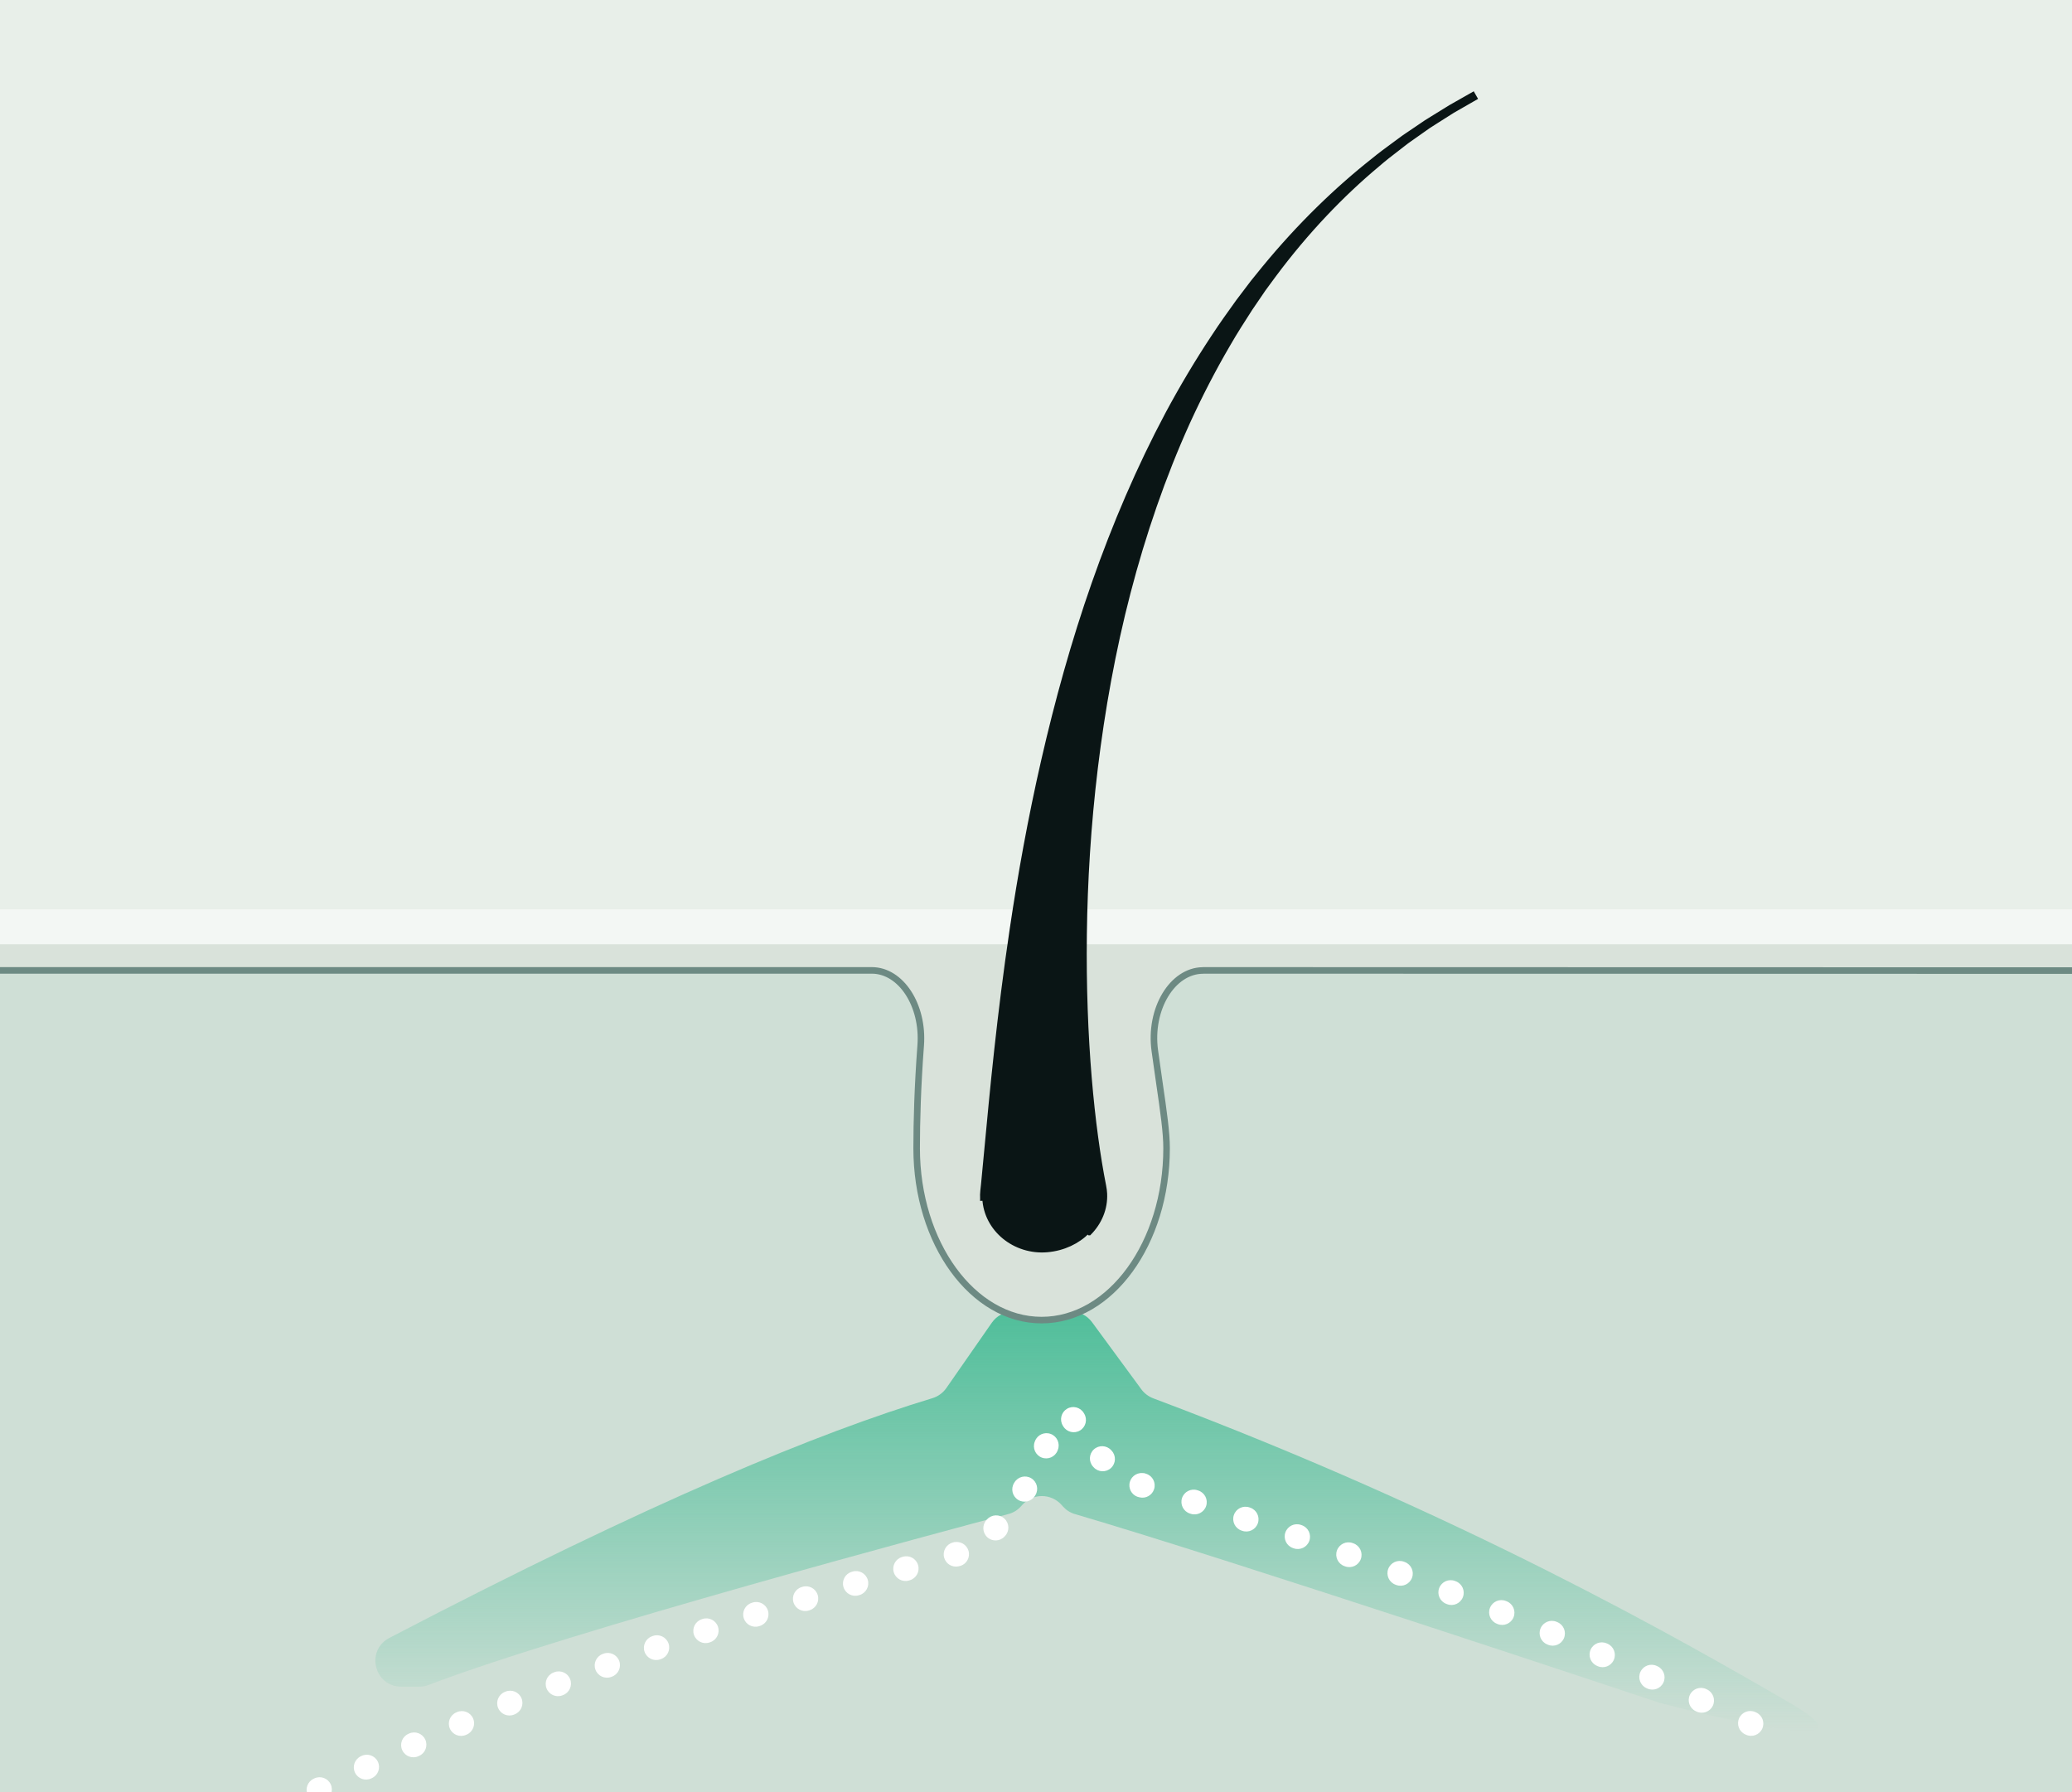 <svg width="237" height="205" viewBox="0 0 237 205" fill="none" xmlns="http://www.w3.org/2000/svg">
<g clip-path="url(#clip0_980_209241)">
<rect width="237" height="205" fill="#E8EFE9"/>
<rect width="237" height="95" transform="matrix(1 0 0 -1 0 205)" fill="#C9DAD0" fill-opacity="0.8"/>
<path d="M115.361 173.16C108.752 174.915 64.93 186.62 49.013 192.72C48.664 192.854 48.314 192.916 47.941 192.916H45.925C42.807 192.916 41.779 188.774 44.544 187.332C74.685 171.607 93.787 163.807 106.638 159.92C107.292 159.722 107.858 159.313 108.248 158.753L113.445 151.286C114.006 150.48 114.925 150 115.907 150H122.492C123.447 150 124.345 150.454 124.91 151.224L130.548 158.898C130.893 159.368 131.374 159.73 131.921 159.935C167.185 173.167 192.3 187.548 204.723 194.766C216.831 201.802 191.612 195.231 189.932 194.789C189.872 194.773 189.849 194.768 189.789 194.748C187.945 194.132 140.765 178.387 122.956 173.172C122.415 173.014 121.952 172.715 121.576 172.295L121.412 172.112C120.22 170.777 118.131 170.777 116.939 172.112L116.8 172.266C116.409 172.704 115.929 173.01 115.361 173.16Z" fill="url(#paint0_linear_980_209241)"/>
<g filter="url(#filter0_d_980_209241)">
<path fill-rule="evenodd" clip-rule="evenodd" d="M122.04 159.133C121.379 159.534 121.167 160.395 121.568 161.056L121.618 161.138C122.02 161.798 122.882 162.007 123.542 161.604C124.202 161.202 124.411 160.34 124.008 159.68L123.963 159.605C123.562 158.944 122.701 158.732 122.04 159.133ZM125.121 163.772C124.55 164.293 124.51 165.179 125.031 165.75L125.097 165.822C125.621 166.391 126.506 166.427 127.075 165.904C127.644 165.38 127.681 164.494 127.157 163.925L127.099 163.862C126.578 163.291 125.692 163.251 125.121 163.772ZM130.353 169.257C129.641 169.14 129.127 168.496 129.185 167.765C129.247 166.994 129.922 166.419 130.692 166.48L130.709 166.482L130.882 166.492L131.098 166.56C131.835 166.794 132.243 167.581 132.009 168.318C131.786 169.021 131.059 169.425 130.353 169.257ZM135.202 169.343C134.963 170.078 135.365 170.868 136.1 171.107L136.198 171.139C136.933 171.378 137.723 170.976 137.963 170.241C138.202 169.506 137.8 168.716 137.065 168.477L136.967 168.445C136.231 168.205 135.441 168.608 135.202 169.343ZM141.13 171.287C140.884 172.02 141.28 172.813 142.013 173.059L142.109 173.091C142.842 173.336 143.635 172.941 143.881 172.208C144.127 171.475 143.731 170.681 142.998 170.436L142.902 170.403C142.169 170.158 141.375 170.553 141.13 171.287ZM147.022 173.276C146.77 174.007 147.158 174.804 147.888 175.056L147.987 175.09C148.718 175.342 149.515 174.955 149.767 174.224C150.02 173.493 149.632 172.696 148.901 172.443L148.802 172.409C148.071 172.157 147.274 172.545 147.022 173.276ZM152.924 175.332C152.664 176.06 153.044 176.861 153.772 177.121L153.867 177.155C154.595 177.415 155.396 177.036 155.656 176.308C155.917 175.58 155.537 174.779 154.809 174.518L154.713 174.484C153.985 174.224 153.184 174.604 152.924 175.332ZM158.787 177.446C158.519 178.171 158.889 178.976 159.614 179.245L159.711 179.28C160.436 179.549 161.241 179.179 161.51 178.454C161.778 177.729 161.408 176.923 160.683 176.655L160.586 176.619C159.861 176.35 159.056 176.721 158.787 177.446ZM164.619 179.627C164.342 180.349 164.702 181.159 165.423 181.437L165.52 181.474C166.241 181.752 167.052 181.392 167.33 180.671C167.607 179.949 167.248 179.139 166.526 178.861L166.429 178.823C165.707 178.546 164.897 178.906 164.619 179.627ZM170.43 181.889C170.142 182.607 170.49 183.422 171.208 183.71L171.304 183.749C172.021 184.037 172.836 183.689 173.125 182.972C173.413 182.254 173.065 181.439 172.348 181.151L172.251 181.112C171.533 180.824 170.718 181.172 170.43 181.889ZM176.213 184.24C175.913 184.953 176.248 185.774 176.961 186.073L177.055 186.113C177.768 186.413 178.589 186.078 178.889 185.365C179.188 184.653 178.854 183.832 178.141 183.532L178.046 183.492C177.333 183.193 176.512 183.528 176.213 184.24ZM181.938 186.678C181.627 187.386 181.948 188.212 182.655 188.524L182.746 188.564C183.454 188.876 184.28 188.555 184.592 187.847C184.904 187.14 184.583 186.313 183.876 186.002L183.784 185.961C183.076 185.65 182.25 185.97 181.938 186.678ZM187.635 189.22C187.311 189.922 187.619 190.753 188.321 191.077L188.411 191.118C189.114 191.442 189.945 191.135 190.269 190.433C190.592 189.73 190.285 188.899 189.583 188.575L189.492 188.533C188.789 188.21 187.958 188.517 187.635 189.22ZM193.292 191.851C192.962 192.55 193.261 193.384 193.96 193.715L194.052 193.759C194.751 194.089 195.586 193.791 195.917 193.092C196.247 192.393 195.948 191.558 195.25 191.228L195.157 191.184C194.458 190.853 193.623 191.152 193.292 191.851ZM198.928 194.513C198.607 195.216 198.918 196.047 199.621 196.367L199.714 196.41C200.418 196.73 201.248 196.419 201.568 195.716C201.889 195.012 201.578 194.182 200.874 193.861L200.783 193.82C200.079 193.499 199.249 193.809 198.928 194.513Z" fill="white"/>
</g>
<g filter="url(#filter1_d_980_209241)">
<path fill-rule="evenodd" clip-rule="evenodd" d="M120.198 154.011C120.919 154.289 121.279 155.099 121.001 155.821L120.967 155.91C120.686 156.63 119.875 156.987 119.154 156.707C118.434 156.426 118.077 155.615 118.357 154.894L118.388 154.814C118.666 154.093 119.476 153.733 120.198 154.011ZM117.963 159.078C118.623 159.48 118.832 160.342 118.43 161.002L118.38 161.083C117.976 161.742 117.114 161.949 116.455 161.545C115.796 161.14 115.589 160.278 115.993 159.619L116.039 159.545C116.441 158.884 117.303 158.675 117.963 159.078ZM114.885 163.687C115.455 164.21 115.493 165.096 114.97 165.665L114.904 165.737C114.378 166.304 113.493 166.338 112.925 165.813C112.358 165.287 112.324 164.401 112.849 163.834L112.907 163.772C113.43 163.202 114.316 163.164 114.885 163.687ZM109.637 169.147C110.362 169.042 110.89 168.391 110.831 167.651C110.77 166.88 110.095 166.305 109.325 166.366L109.308 166.367L109.158 166.376L108.964 166.43C108.22 166.639 107.786 167.412 107.995 168.157C108.197 168.873 108.92 169.302 109.637 169.147ZM105.013 169.007C105.228 169.75 104.8 170.526 104.058 170.741L103.962 170.769C103.219 170.984 102.443 170.556 102.228 169.813C102.013 169.071 102.44 168.294 103.183 168.079L103.279 168.051C104.022 167.836 104.798 168.264 105.013 169.007ZM99.257 170.688C99.478 171.428 99.057 172.209 98.316 172.43L98.222 172.458C97.481 172.68 96.701 172.259 96.479 171.518C96.258 170.778 96.678 169.998 97.419 169.776L97.514 169.748C98.255 169.526 99.035 169.947 99.257 170.688ZM93.528 172.417C93.757 173.155 93.344 173.939 92.605 174.168L92.512 174.197C91.774 174.426 90.99 174.012 90.761 173.274C90.532 172.535 90.945 171.751 91.684 171.522L91.777 171.493C92.515 171.265 93.299 171.678 93.528 172.417ZM87.835 174.197C88.072 174.933 87.667 175.722 86.931 175.958L86.835 175.989C86.099 176.226 85.311 175.821 85.074 175.085C84.837 174.349 85.242 173.56 85.978 173.324L86.074 173.293C86.81 173.056 87.598 173.461 87.835 174.197ZM82.123 176.053C82.369 176.786 81.973 177.58 81.24 177.825L81.148 177.856C80.415 178.102 79.621 177.707 79.375 176.974C79.129 176.241 79.525 175.447 80.258 175.202L80.351 175.17C81.084 174.925 81.877 175.32 82.123 176.053ZM76.468 177.969C76.723 178.699 76.338 179.498 75.609 179.753L75.514 179.786C74.785 180.042 73.986 179.657 73.73 178.928C73.475 178.198 73.859 177.399 74.589 177.143L74.683 177.11C75.413 176.855 76.212 177.239 76.468 177.969ZM70.827 179.968C71.094 180.694 70.721 181.498 69.995 181.765L69.906 181.798C69.18 182.065 68.375 181.693 68.109 180.967C67.842 180.241 68.214 179.437 68.94 179.17L69.03 179.137C69.756 178.87 70.56 179.242 70.827 179.968ZM65.215 182.057C65.494 182.779 65.135 183.589 64.414 183.868L64.325 183.903C63.604 184.182 62.793 183.824 62.514 183.103C62.234 182.382 62.592 181.571 63.313 181.292L63.404 181.257C64.125 180.978 64.936 181.336 65.215 182.057ZM59.653 184.242C59.945 184.957 59.603 185.775 58.887 186.068L58.799 186.104C58.084 186.397 57.266 186.055 56.973 185.339C56.68 184.624 57.022 183.806 57.737 183.513L57.826 183.476C58.542 183.184 59.359 183.526 59.653 184.242ZM54.114 186.545C54.422 187.254 54.097 188.079 53.388 188.387L53.298 188.426C52.589 188.735 51.764 188.41 51.456 187.701C51.148 186.992 51.472 186.167 52.181 185.859L52.272 185.819C52.981 185.511 53.806 185.836 54.114 186.545ZM48.643 188.961C48.966 189.663 48.659 190.495 47.957 190.818L47.867 190.859C47.165 191.183 46.333 190.876 46.01 190.173C45.686 189.471 45.993 188.64 46.695 188.316L46.786 188.274C47.488 187.951 48.32 188.258 48.643 188.961ZM43.219 191.491C43.553 192.188 43.259 193.024 42.562 193.358L42.474 193.4C41.777 193.734 40.941 193.44 40.607 192.742C40.273 192.045 40.567 191.209 41.264 190.875L41.352 190.833C42.049 190.499 42.885 190.793 43.219 191.491ZM37.828 194.078C38.154 194.779 37.849 195.612 37.148 195.937L37.059 195.978C36.358 196.304 35.526 195.999 35.2 195.297C34.875 194.596 35.18 193.763 35.882 193.438L35.968 193.398C36.67 193.072 37.502 193.377 37.828 194.078Z" fill="white"/>
</g>
<path d="M175.421 111.176H243V106H-3V111.154H61.718L99.619 111.161C102.964 111.161 105.556 115.145 105.212 119.703C104.857 124.446 104.749 128.4 104.749 131.419C104.749 142.215 111.159 150.993 119.043 150.993C126.926 150.993 133.336 142.215 133.336 131.419C133.336 129.615 133.003 127.31 132.492 123.82C132.336 122.745 132.169 121.581 131.992 120.315C131.33 115.572 133.992 111.169 137.52 111.169L175.421 111.176Z" fill="#D9E2DA"/>
<path fill-rule="evenodd" clip-rule="evenodd" d="M-11.375 -11.375L244.375 -11.375V111.386L137.694 111.363C137.67 111.368 137.645 111.371 137.619 111.371C136.026 111.371 134.584 112.37 133.606 113.995C132.629 115.619 132.143 117.827 132.463 120.128C132.64 121.399 132.807 122.567 132.962 123.646C133.472 127.139 133.811 129.485 133.811 131.331C133.811 136.822 132.188 141.815 129.548 145.444C126.91 149.072 123.234 151.36 119.142 151.36C115.051 151.36 111.375 149.072 108.736 145.444C106.097 141.815 104.474 136.822 104.474 131.331C104.474 128.29 104.582 124.31 104.937 119.538C105.104 117.325 104.558 115.263 103.584 113.765C102.608 112.266 101.229 111.363 99.719 111.363L-11.375 111.363V-11.375ZM137.542 110.621C137.567 110.616 137.593 110.613 137.619 110.613L243.625 110.636V-10.625L-10.625 -10.625V110.613L99.719 110.613C101.553 110.613 103.142 111.711 104.213 113.356C105.284 115.003 105.863 117.231 105.685 119.594C105.331 124.346 105.224 128.308 105.224 131.331C105.224 136.68 106.806 141.515 109.342 145.003C111.879 148.491 115.35 150.61 119.142 150.61C122.934 150.61 126.405 148.491 128.942 145.003C131.478 141.515 133.061 136.68 133.061 131.331C133.061 129.553 132.733 127.27 132.22 123.754C132.064 122.674 131.897 121.504 131.72 120.232C131.378 117.77 131.893 115.387 132.963 113.609C134.018 111.857 135.641 110.653 137.542 110.621Z" fill="#6D8A83"/>
<rect x="-5" y="-1" width="250" height="107" fill="#E8EFE9"/>
<rect y="104" width="244" height="4" fill="#F3F7F4"/>
<path d="M124.418 140.861C123.278 142.022 121.656 142.805 119.795 142.973C117.933 143.138 116.173 142.542 114.865 141.47C113.554 140.395 112.694 138.834 112.608 137.075L112.358 137.088C112.358 137.088 112.358 137.088 112.358 137.087C112.342 136.783 112.35 136.486 112.382 136.19L112.435 135.701L112.438 135.704C112.562 134.445 112.689 133.084 112.825 131.629C113.457 124.869 114.278 116.094 115.745 106.257C116.653 100.14 117.823 93.613 119.355 86.934C120.886 80.256 122.768 73.421 125.121 66.718C127.471 60.017 130.276 53.451 133.537 47.33L133.537 47.33C135.178 44.273 136.931 41.333 138.779 38.542C139.691 37.142 140.658 35.799 141.606 34.482L141.614 34.471L141.617 34.466L141.617 34.466C142.11 33.816 142.599 33.171 143.084 32.532C143.084 32.532 143.084 32.532 143.084 32.532L143.265 32.293L143.27 32.286L143.27 32.286L143.458 32.054C143.458 32.054 143.458 32.054 143.458 32.053C143.521 31.975 143.585 31.896 143.648 31.819L143.648 31.819C143.711 31.741 143.773 31.665 143.835 31.588L143.836 31.587C143.954 31.44 144.071 31.296 144.187 31.153C144.32 30.99 144.452 30.828 144.585 30.662L144.587 30.66C148.614 25.754 152.921 21.606 157.084 18.325C157.828 17.709 158.597 17.146 159.337 16.604C159.613 16.402 159.884 16.203 160.149 16.006L160.152 16.004C160.276 15.914 160.397 15.823 160.52 15.732L160.524 15.729L160.524 15.729C160.602 15.674 160.684 15.618 160.764 15.565C160.812 15.532 160.859 15.499 160.904 15.469L160.906 15.467C161.158 15.297 161.406 15.13 161.653 14.962L161.653 14.962C161.891 14.801 162.129 14.639 162.364 14.48C162.612 14.311 162.858 14.144 163.099 13.981L163.108 13.975L163.108 13.975C163.47 13.752 163.826 13.53 164.176 13.312C164.765 12.945 165.339 12.587 165.897 12.249L165.903 12.246L165.903 12.246C166.153 12.104 166.4 11.964 166.642 11.825C167.279 11.463 167.891 11.115 168.477 10.783L168.725 11.217C167.92 11.68 167.064 12.171 166.162 12.688C165.572 13.051 164.971 13.437 164.349 13.836C164.042 14.033 163.73 14.233 163.411 14.435C162.949 14.761 162.474 15.095 161.991 15.436L161.991 15.436C161.893 15.505 161.794 15.575 161.694 15.645C161.55 15.748 161.403 15.851 161.257 15.953C161.202 15.993 161.152 16.028 161.103 16.062C161.032 16.111 160.964 16.158 160.892 16.213C160.833 16.259 160.772 16.306 160.712 16.352L160.711 16.353C160.651 16.399 160.591 16.445 160.531 16.492C160.301 16.671 160.069 16.85 159.835 17.03C159.077 17.612 158.305 18.206 157.556 18.862L157.552 18.866L157.552 18.866C153.533 22.218 149.45 26.465 145.734 31.457C145.504 31.772 145.272 32.086 145.037 32.403C144.979 32.482 144.921 32.56 144.863 32.64C144.805 32.719 144.747 32.798 144.688 32.878C144.688 32.878 144.688 32.878 144.688 32.879L144.515 33.114L144.352 33.355L144.351 33.356C144.12 33.694 143.892 34.03 143.662 34.367C143.446 34.685 143.228 35.005 143.007 35.329C142.14 36.675 141.264 38.037 140.452 39.453L140.451 39.455C138.801 42.281 137.267 45.249 135.862 48.325C133.074 54.486 130.816 61.064 129.077 67.747L129.077 67.747C127.336 74.429 126.129 81.216 125.327 87.817C124.525 94.421 124.143 100.841 124.069 106.826L124.069 106.826C123.914 118.803 124.961 129.025 126.28 135.668L126.281 135.669C126.334 135.942 126.371 136.221 126.387 136.506L126.387 136.508C126.472 138.242 125.78 139.834 124.597 141.037C124.597 141.037 124.597 141.037 124.596 141.037L124.418 140.861ZM124.418 140.861C125.558 139.703 126.219 138.177 126.137 136.52L124.418 140.861Z" fill="#0A1515" stroke="#0A1515" stroke-width="0.5"/>
</g>
<defs>
<filter id="filter0_d_980_209241" x="117.365" y="156.93" width="88.329" height="45.606" filterUnits="userSpaceOnUse" color-interpolation-filters="sRGB">
<feFlood flood-opacity="0" result="BackgroundImageFix"/>
<feColorMatrix in="SourceAlpha" type="matrix" values="0 0 0 0 0 0 0 0 0 0 0 0 0 0 0 0 0 0 127 0" result="hardAlpha"/>
<feOffset dy="2"/>
<feGaussianBlur stdDeviation="2"/>
<feColorMatrix type="matrix" values="0 0 0 0 0.043 0 0 0 0 0.231 0 0 0 0 0.235 0 0 0 0.05 0"/>
<feBlend mode="normal" in2="BackgroundImageFix" result="effect1_dropShadow_980_209241"/>
<feBlend mode="normal" in="SourceGraphic" in2="effect1_dropShadow_980_209241" result="shape"/>
</filter>
<filter id="filter1_d_980_209241" x="10.07" y="138.917" width="136.025" height="92.191" filterUnits="userSpaceOnUse" color-interpolation-filters="sRGB">
<feFlood flood-opacity="0" result="BackgroundImageFix"/>
<feColorMatrix in="SourceAlpha" type="matrix" values="0 0 0 0 0 0 0 0 0 0 0 0 0 0 0 0 0 0 127 0" result="hardAlpha"/>
<feOffset dy="10"/>
<feGaussianBlur stdDeviation="12.5"/>
<feColorMatrix type="matrix" values="0 0 0 0 0 0 0 0 0 0 0 0 0 0 0 0 0 0 0.15 0"/>
<feBlend mode="normal" in2="BackgroundImageFix" result="effect1_dropShadow_980_209241"/>
<feBlend mode="normal" in="SourceGraphic" in2="effect1_dropShadow_980_209241" result="shape"/>
</filter>
<linearGradient id="paint0_linear_980_209241" x1="121" y1="135.5" x2="121" y2="198" gradientUnits="userSpaceOnUse">
<stop offset="0.177" stop-color="#47BC96"/>
<stop offset="1" stop-color="#47BC96" stop-opacity="0"/>
</linearGradient>
<clipPath id="clip0_980_209241">
<rect width="237" height="205" fill="white"/>
</clipPath>
</defs>
</svg>
